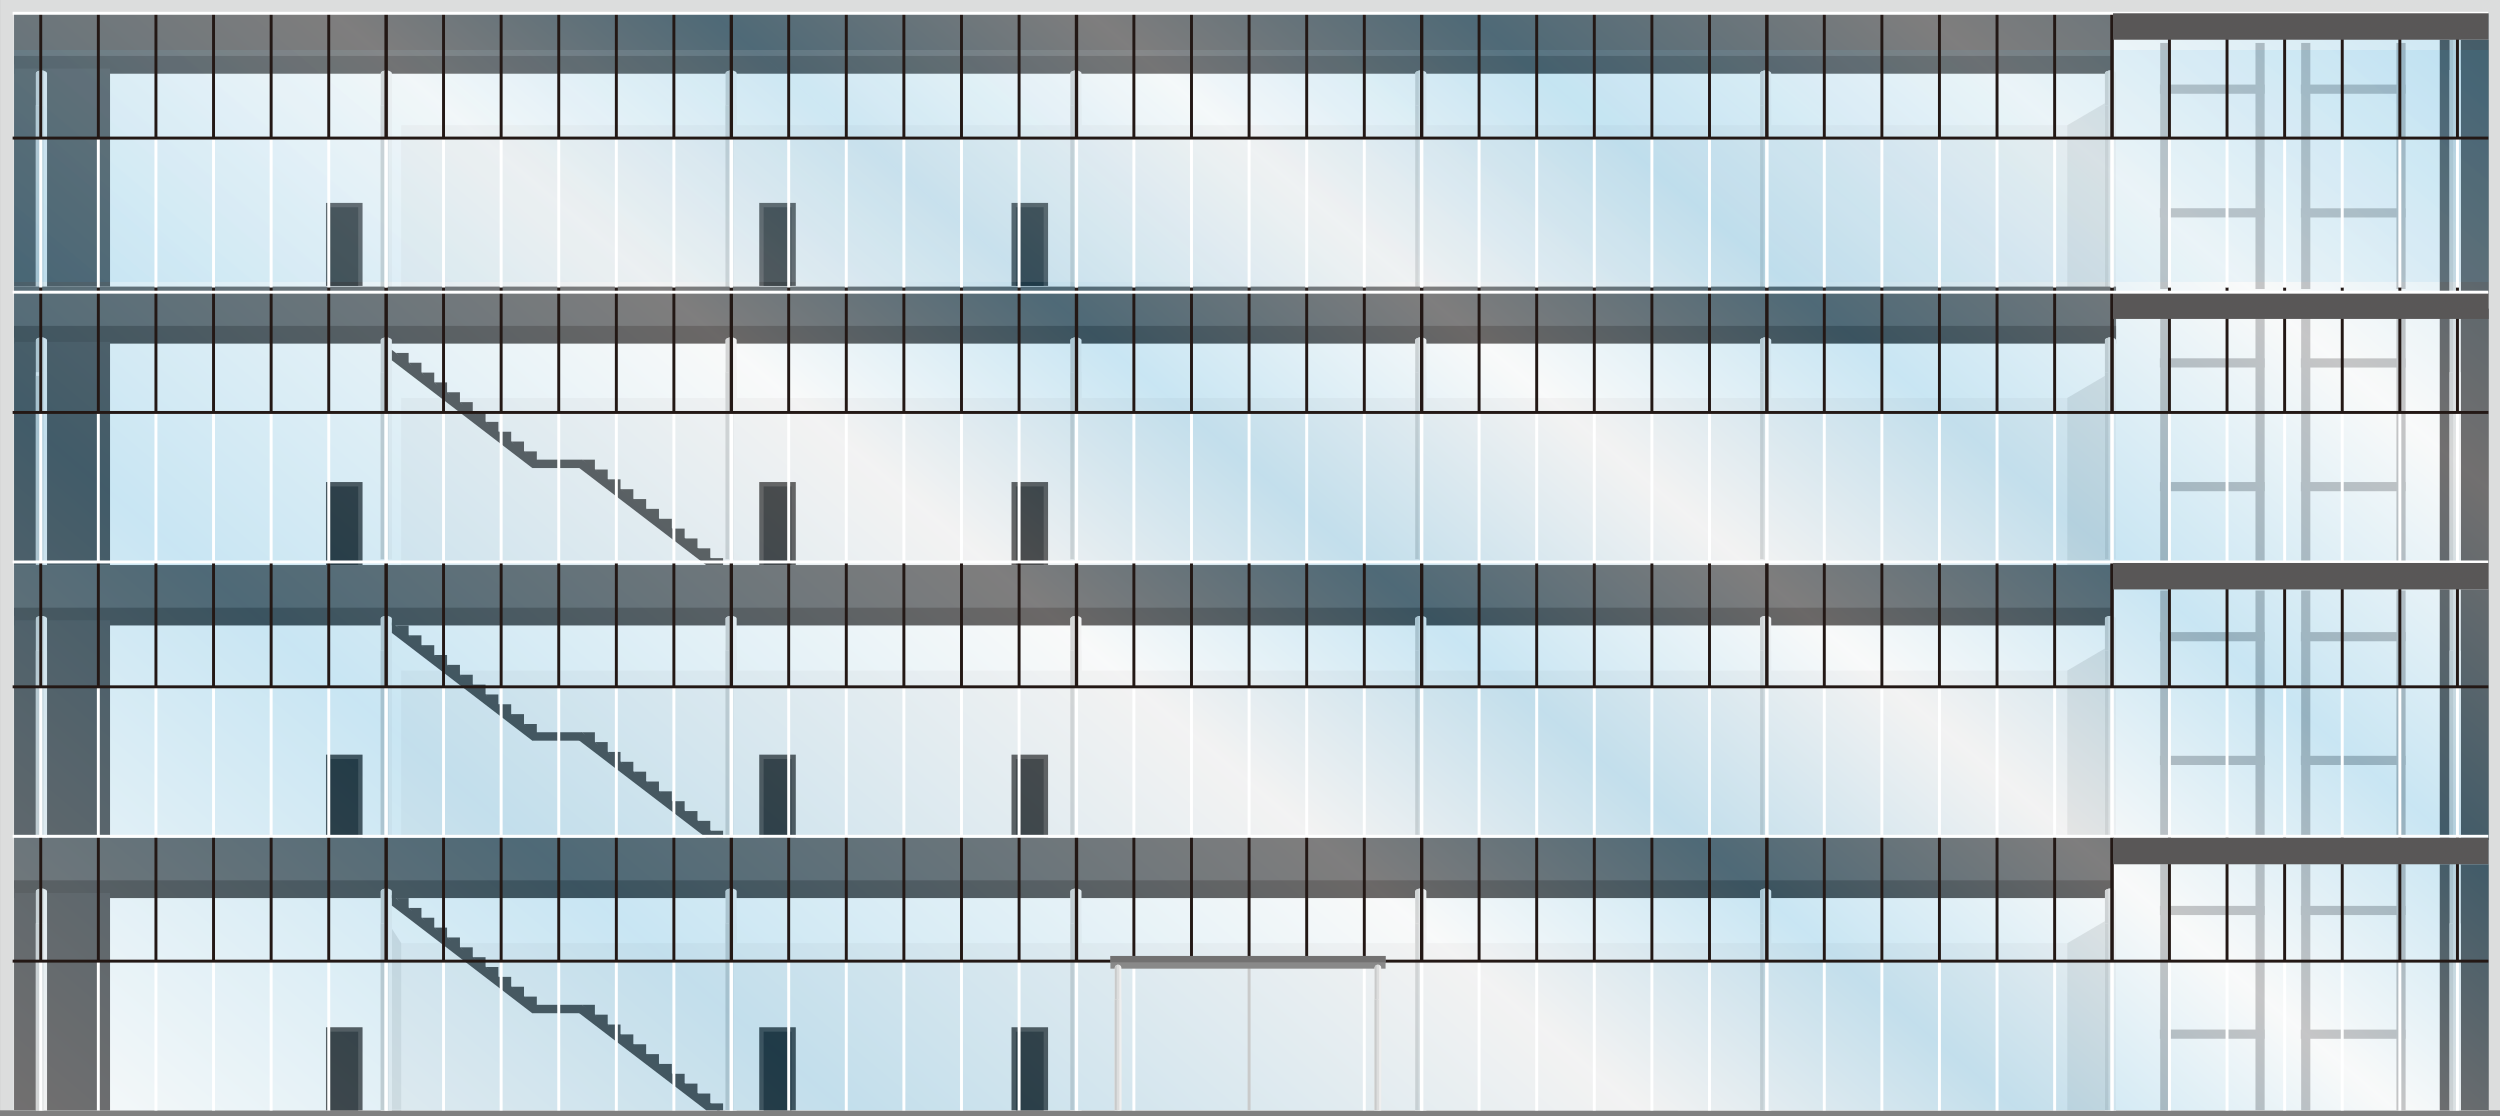 <svg xmlns="http://www.w3.org/2000/svg" xmlns:xlink="http://www.w3.org/1999/xlink" viewBox="0 0 425.33 189.94"><rect x="0" y="0" width="425.33" height="189.94" fill="#808080" stroke="none"/><defs><style>.cls-1,.cls-49,.cls-50{fill:none;}.cls-2{fill:#dcdddd;}.cls-3{fill:#f7f8f8;}.cls-4{fill:#efefef;}.cls-5{fill:#b5b5b6;}.cls-6{fill:#595757;}.cls-48,.cls-7{fill:#3e3a39;}.cls-8{fill:#474545;}.cls-9{clip-path:url(#clip-path);}.cls-10{fill:#c9caca;}.cls-11{clip-path:url(#clip-path-2);}.cls-12{clip-path:url(#clip-path-3);}.cls-13{clip-path:url(#clip-path-4);}.cls-14{clip-path:url(#clip-path-5);}.cls-15{clip-path:url(#clip-path-6);}.cls-16{clip-path:url(#clip-path-7);}.cls-17{clip-path:url(#clip-path-8);}.cls-18{fill:#1b1a1a;}.cls-19{clip-path:url(#clip-path-9);}.cls-20{clip-path:url(#clip-path-10);}.cls-21{clip-path:url(#clip-path-11);}.cls-22{clip-path:url(#clip-path-12);}.cls-23{clip-path:url(#clip-path-13);}.cls-24{clip-path:url(#clip-path-14);}.cls-25{clip-path:url(#clip-path-15);}.cls-26{clip-path:url(#clip-path-16);}.cls-27{clip-path:url(#clip-path-17);}.cls-28{clip-path:url(#clip-path-18);}.cls-29{clip-path:url(#clip-path-19);}.cls-30{clip-path:url(#clip-path-20);}.cls-31{clip-path:url(#clip-path-21);}.cls-32{clip-path:url(#clip-path-22);}.cls-33{clip-path:url(#clip-path-23);}.cls-34{clip-path:url(#clip-path-24);}.cls-35{clip-path:url(#clip-path-25);}.cls-36{clip-path:url(#clip-path-26);}.cls-37{clip-path:url(#clip-path-27);}.cls-38{clip-path:url(#clip-path-28);}.cls-39{clip-path:url(#clip-path-29);}.cls-40{clip-path:url(#clip-path-30);}.cls-41{clip-path:url(#clip-path-31);}.cls-42{clip-path:url(#clip-path-32);}.cls-43{clip-path:url(#clip-path-33);}.cls-44{clip-path:url(#clip-path-34);}.cls-45{clip-path:url(#clip-path-35);}.cls-46{opacity:0.23;fill:url(#名称未設定グラデーション_19);}.cls-47{opacity:0.1;fill:url(#名称未設定グラデーション_5);}.cls-48{stroke:#231815;}.cls-48,.cls-49,.cls-50{stroke-miterlimit:10;stroke-width:0.5px;}.cls-49{stroke:#fff;}.cls-50{stroke:#c9caca;}.cls-51{fill:#898989;}.cls-52{fill:#727171;}.cls-53{clip-path:url(#clip-path-36);}.cls-54{clip-path:url(#clip-path-37);}</style><clipPath id="clip-path"><path class="cls-1" d="M7.06,12c-.52,0-.95.21-.95.48V49.72H8V12.48C8,12.22,7.58,12,7.06,12Z"/></clipPath><clipPath id="clip-path-2"><path class="cls-1" d="M65.73,12c-.52,0-.95.21-.95.48V49.72h1.89V12.48C66.67,12.22,66.25,12,65.73,12Z"/></clipPath><clipPath id="clip-path-3"><path class="cls-1" d="M124.39,12c-.52,0-.95.21-.95.48V49.72h1.89V12.48C125.34,12.22,124.92,12,124.39,12Z"/></clipPath><clipPath id="clip-path-4"><path class="cls-1" d="M183.06,12c-.52,0-.95.21-.95.48V49.72H184V12.48C184,12.22,183.58,12,183.06,12Z"/></clipPath><clipPath id="clip-path-5"><path class="cls-1" d="M241.73,12c-.52,0-.95.21-.95.48V49.72h1.89V12.48C242.68,12.22,242.25,12,241.73,12Z"/></clipPath><clipPath id="clip-path-6"><path class="cls-1" d="M300.4,12c-.52,0-.95.21-.95.48V49.72h1.89V12.48C301.34,12.22,300.92,12,300.4,12Z"/></clipPath><clipPath id="clip-path-7"><path class="cls-1" d="M359.06,12c-.52,0-.95.21-.95.48V49.72H360V12.48C360,12.22,359.59,12,359.06,12Z"/></clipPath><clipPath id="clip-path-8"><path class="cls-1" d="M417.73,6c-.52,0-.95.21-.95.48V49.76h1.89V6.47C418.68,6.21,418.25,6,417.73,6Z"/></clipPath><clipPath id="clip-path-9"><path class="cls-1" d="M7.06,57.41c-.52,0-.95.21-.95.48V96.13H8V57.89C8,57.63,7.58,57.41,7.06,57.41Z"/></clipPath><clipPath id="clip-path-10"><path class="cls-1" d="M65.73,57.41c-.52,0-.95.21-.95.48V95.13h1.89V57.89C66.67,57.63,66.25,57.41,65.73,57.41Z"/></clipPath><clipPath id="clip-path-11"><path class="cls-1" d="M124.39,57.41c-.52,0-.95.21-.95.48V95.13h1.89V57.89C125.34,57.63,124.92,57.41,124.39,57.41Z"/></clipPath><clipPath id="clip-path-12"><path class="cls-1" d="M183.06,57.41c-.52,0-.95.21-.95.48V95.13H184V57.89C184,57.63,183.58,57.41,183.06,57.41Z"/></clipPath><clipPath id="clip-path-13"><path class="cls-1" d="M241.73,57.41c-.52,0-.95.21-.95.48V95.13h1.89V57.89C242.68,57.63,242.25,57.41,241.73,57.41Z"/></clipPath><clipPath id="clip-path-14"><path class="cls-1" d="M300.4,57.41c-.52,0-.95.21-.95.48V95.13h1.89V57.89C301.34,57.63,300.92,57.41,300.4,57.41Z"/></clipPath><clipPath id="clip-path-15"><path class="cls-1" d="M359.06,57.41c-.52,0-.95.21-.95.48V95.13H360V57.89C360,57.63,359.59,57.41,359.06,57.41Z"/></clipPath><clipPath id="clip-path-16"><path class="cls-1" d="M417.73,53c-.52,0-.95.21-.95.48V95.78h1.89V53.43C418.68,53.16,418.25,53,417.73,53Z"/></clipPath><clipPath id="clip-path-17"><path class="cls-1" d="M7.06,104.79c-.52,0-.95.21-.95.48v37.24H8V105.26C8,105,7.58,104.79,7.06,104.79Z"/></clipPath><clipPath id="clip-path-18"><path class="cls-1" d="M65.73,104.79c-.52,0-.95.21-.95.48v37.24h1.89V105.26C66.67,105,66.25,104.79,65.73,104.79Z"/></clipPath><clipPath id="clip-path-19"><path class="cls-1" d="M124.39,104.79c-.52,0-.95.21-.95.48v37.24h1.89V105.26C125.34,105,124.92,104.79,124.39,104.79Z"/></clipPath><clipPath id="clip-path-20"><path class="cls-1" d="M183.06,104.79c-.52,0-.95.21-.95.48v37.24H184V105.26C184,105,183.58,104.79,183.06,104.79Z"/></clipPath><clipPath id="clip-path-21"><path class="cls-1" d="M241.73,104.79c-.52,0-.95.21-.95.48v37.24h1.89V105.26C242.68,105,242.25,104.79,241.73,104.79Z"/></clipPath><clipPath id="clip-path-22"><path class="cls-1" d="M300.4,104.79c-.52,0-.95.21-.95.48v37.24h1.89V105.26C301.34,105,300.92,104.79,300.4,104.79Z"/></clipPath><clipPath id="clip-path-23"><path class="cls-1" d="M359.06,104.79c-.52,0-.95.21-.95.48v37.24H360V105.26C360,105,359.59,104.79,359.06,104.79Z"/></clipPath><clipPath id="clip-path-24"><path class="cls-1" d="M417.73,98.79c-.52,0-.95.21-.95.48v43.24h1.89V99.26C418.68,99,418.25,98.79,417.73,98.79Z"/></clipPath><clipPath id="clip-path-25"><path class="cls-1" d="M7.06,151.18c-.52,0-.95.21-.95.48V188.9H8V151.65C8,151.39,7.58,151.18,7.06,151.18Z"/></clipPath><clipPath id="clip-path-26"><path class="cls-1" d="M65.73,151.18c-.52,0-.95.21-.95.48V188.9h1.89V151.65C66.67,151.39,66.25,151.18,65.73,151.18Z"/></clipPath><clipPath id="clip-path-27"><path class="cls-1" d="M124.39,151.18c-.52,0-.95.21-.95.48V188.9h1.89V151.65C125.34,151.39,124.92,151.18,124.39,151.18Z"/></clipPath><clipPath id="clip-path-28"><path class="cls-1" d="M183.06,151.18c-.52,0-.95.21-.95.48V188.9H184V151.65C184,151.39,183.58,151.18,183.06,151.18Z"/></clipPath><clipPath id="clip-path-29"><path class="cls-1" d="M241.73,151.18c-.52,0-.95.21-.95.48V188.9h1.89V151.65C242.68,151.39,242.25,151.18,241.73,151.18Z"/></clipPath><clipPath id="clip-path-30"><path class="cls-1" d="M300.4,151.18c-.52,0-.95.21-.95.48V188.9h1.89V151.65C301.34,151.39,300.92,151.18,300.4,151.18Z"/></clipPath><clipPath id="clip-path-31"><path class="cls-1" d="M359.06,151.18c-.52,0-.95.21-.95.48V188.9H360V151.65C360,151.39,359.59,151.18,359.06,151.18Z"/></clipPath><clipPath id="clip-path-32"><path class="cls-1" d="M417.73,146.71c-.52,0-.95.21-.95.48V188.9h1.89V147.19C418.68,146.93,418.25,146.71,417.73,146.71Z"/></clipPath><clipPath id="clip-path-33"><rect class="cls-1" x="66.67" y="151.65" width="56.77" height="37.24"/></clipPath><clipPath id="clip-path-34"><rect class="cls-1" x="66.67" y="105.27" width="56.77" height="37.24"/></clipPath><clipPath id="clip-path-35"><rect class="cls-1" x="66.67" y="58.9" width="56.77" height="37.24"/></clipPath><linearGradient id="名称未設定グラデーション_19" x1="79.98" y1="253.98" x2="345.82" y2="-62.84" gradientUnits="userSpaceOnUse"><stop offset="0" stop-color="#fff"/><stop offset="0.22" stop-color="#2ea7e0"/><stop offset="0.43" stop-color="#fff"/><stop offset="0.53" stop-color="#2ea7e0"/><stop offset="0.63" stop-color="#fff"/><stop offset="0.73" stop-color="#2ea7e0"/><stop offset="0.85" stop-color="#fff"/><stop offset="1" stop-color="#2ea7e0"/></linearGradient><linearGradient id="名称未設定グラデーション_5" x1="116.21" y1="143.48" x2="309.59" y2="-86.99" gradientUnits="userSpaceOnUse"><stop offset="0" stop-color="#2ea7e0"/><stop offset="0.37" stop-color="#fff"/><stop offset="1" stop-color="#2ea7e0"/></linearGradient><clipPath id="clip-path-36"><path class="cls-1" d="M190.22,164.14a.52.52,0,0,0-.56.48V188.9h1.12V164.61A.52.52,0,0,0,190.22,164.14Z"/></clipPath><clipPath id="clip-path-37"><path class="cls-1" d="M234.42,164.14a.52.52,0,0,0-.56.48V188.9H235V164.61A.52.52,0,0,0,234.42,164.14Z"/></clipPath></defs><title>intro_img</title><g id="レイヤー_2" data-name="レイヤー 2"><g id="レイヤー_2-2" data-name="レイヤー 2"><rect class="cls-2" x="118.22" y="-118.22" width="188.9" height="425.33" transform="translate(307.12 -118.22) rotate(90)"/><polygon class="cls-3" points="423.34 188.93 2.35 188.9 2.35 2.22 423.34 2.97 423.34 188.93"/><rect class="cls-4" x="68.27" y="160.47" width="283.44" height="28.43"/><polygon class="cls-2" points="359.06 188.9 359.06 156.16 351.71 160.47 351.71 188.9 359.06 188.9"/><rect class="cls-4" x="68.27" y="114.08" width="283.44" height="28.43"/><polygon class="cls-2" points="359.06 142.51 359.06 109.77 351.71 114.08 351.71 142.51 359.06 142.51"/><rect class="cls-4" x="68.27" y="67.7" width="283.44" height="28.43"/><polygon class="cls-2" points="359.06 96.12 359.06 63.39 351.71 67.7 351.71 96.12 359.06 96.12"/><rect class="cls-4" x="68.27" y="21.31" width="283.44" height="28.43"/><polygon class="cls-2" points="359.06 49.74 359.06 17 351.71 21.31 351.71 49.74 359.06 49.74"/><polygon class="cls-2" points="68.27 160.47 65.73 156.53 65.73 188.8 68.27 188.8 68.27 160.47"/><rect class="cls-5" x="367.52" y="147.04" width="1.56" height="41.86"/><rect class="cls-5" x="383.73" y="147.04" width="1.56" height="41.86"/><rect class="cls-5" x="375.6" y="167.03" width="1.56" height="17.82" transform="translate(200.43 552.32) rotate(-90)"/><rect class="cls-5" x="375.6" y="145.99" width="1.56" height="17.82" transform="translate(221.48 531.28) rotate(-90)"/><rect class="cls-5" x="391.5" y="147.04" width="1.56" height="41.86"/><rect class="cls-5" x="407.71" y="147.04" width="1.56" height="41.86"/><rect class="cls-5" x="399.58" y="167.03" width="1.56" height="17.82" transform="translate(224.41 576.31) rotate(-90)"/><rect class="cls-5" x="399.58" y="145.99" width="1.56" height="17.82" transform="translate(245.46 555.26) rotate(-90)"/><rect class="cls-5" x="367.52" y="100.46" width="1.56" height="41.86"/><rect class="cls-5" x="383.73" y="100.46" width="1.56" height="41.86"/><rect class="cls-5" x="375.6" y="120.46" width="1.56" height="17.82" transform="translate(247.01 505.75) rotate(-90)"/><rect class="cls-5" x="375.6" y="99.41" width="1.56" height="17.82" transform="translate(268.06 484.7) rotate(-90)"/><rect class="cls-5" x="391.5" y="100.46" width="1.56" height="41.86"/><rect class="cls-5" x="407.71" y="100.46" width="1.56" height="41.86"/><rect class="cls-5" x="399.58" y="120.46" width="1.56" height="17.82" transform="translate(270.99 529.73) rotate(-90)"/><rect class="cls-5" x="399.58" y="99.41" width="1.56" height="17.82" transform="translate(292.04 508.68) rotate(-90)"/><rect class="cls-5" x="367.52" y="53.88" width="1.56" height="41.86"/><rect class="cls-5" x="383.73" y="53.88" width="1.56" height="41.86"/><rect class="cls-5" x="375.6" y="73.88" width="1.56" height="17.82" transform="translate(293.59 459.17) rotate(-90)"/><rect class="cls-5" x="375.6" y="52.83" width="1.56" height="17.82" transform="translate(314.63 438.12) rotate(-90)"/><rect class="cls-5" x="391.5" y="53.88" width="1.56" height="41.86"/><rect class="cls-5" x="407.71" y="53.88" width="1.56" height="41.86"/><rect class="cls-5" x="399.58" y="73.88" width="1.56" height="17.82" transform="translate(317.57 483.15) rotate(-90)"/><rect class="cls-5" x="399.58" y="52.83" width="1.56" height="17.82" transform="translate(338.62 462.11) rotate(-90)"/><rect class="cls-5" x="367.52" y="7.31" width="1.56" height="41.86"/><rect class="cls-5" x="383.73" y="7.31" width="1.56" height="41.86"/><rect class="cls-5" x="375.6" y="27.3" width="1.56" height="17.82" transform="translate(340.16 412.59) rotate(-90)"/><rect class="cls-5" x="375.6" y="6.26" width="1.56" height="17.82" transform="translate(361.21 391.55) rotate(-90)"/><rect class="cls-5" x="391.5" y="7.31" width="1.56" height="41.86"/><rect class="cls-5" x="407.71" y="7.31" width="1.56" height="41.86"/><rect class="cls-5" x="399.58" y="27.3" width="1.56" height="17.82" transform="translate(364.15 436.58) rotate(-90)"/><rect class="cls-5" x="399.58" y="6.26" width="1.56" height="17.82" transform="translate(385.19 415.53) rotate(-90)"/><rect class="cls-6" x="2.39" y="2.26" width="357.1" height="8.66"/><rect class="cls-7" x="2.39" y="9.52" width="357.1" height="3.02"/><rect class="cls-8" x="415.08" y="6.76" width="8.33" height="43"/><rect class="cls-8" x="2.39" y="11.66" width="16.33" height="37.1"/><g class="cls-9"><rect class="cls-4" x="6.11" y="12" width="1.89" height="38.1"/><rect class="cls-10" x="6.11" y="12" width="0.95" height="38.1"/><rect class="cls-2" x="6.69" y="12" width="0.74" height="38.1"/><rect class="cls-4" x="6.11" y="17.91" width="1.89" height="32.19"/><rect class="cls-10" x="6.11" y="17.91" width="0.95" height="32.19"/><rect class="cls-2" x="6.69" y="17.91" width="0.74" height="32.19"/></g><g class="cls-11"><rect class="cls-4" x="64.78" y="12" width="1.89" height="38.1"/><rect class="cls-10" x="64.78" y="12" width="0.95" height="38.1"/><rect class="cls-2" x="65.36" y="12" width="0.74" height="38.1"/><rect class="cls-4" x="64.78" y="17.91" width="1.89" height="32.19"/><rect class="cls-10" x="64.78" y="17.91" width="0.95" height="32.19"/><rect class="cls-2" x="65.36" y="17.91" width="0.74" height="32.19"/></g><g class="cls-12"><rect class="cls-4" x="123.45" y="12" width="1.89" height="38.1"/><rect class="cls-10" x="123.45" y="12" width="0.95" height="38.1"/><rect class="cls-2" x="124.02" y="12" width="0.74" height="38.1"/><rect class="cls-4" x="123.45" y="17.91" width="1.89" height="32.19"/><rect class="cls-10" x="123.45" y="17.91" width="0.95" height="32.19"/><rect class="cls-2" x="124.02" y="17.91" width="0.74" height="32.19"/></g><g class="cls-13"><rect class="cls-4" x="182.11" y="12" width="1.89" height="38.1"/><rect class="cls-10" x="182.11" y="12" width="0.95" height="38.1"/><rect class="cls-2" x="182.69" y="12" width="0.74" height="38.1"/><rect class="cls-4" x="182.11" y="17.91" width="1.89" height="32.19"/><rect class="cls-10" x="182.11" y="17.91" width="0.95" height="32.19"/><rect class="cls-2" x="182.69" y="17.91" width="0.74" height="32.19"/></g><g class="cls-14"><rect class="cls-4" x="240.78" y="12" width="1.89" height="38.1"/><rect class="cls-10" x="240.78" y="12" width="0.95" height="38.1"/><rect class="cls-2" x="241.36" y="12" width="0.74" height="38.1"/><rect class="cls-4" x="240.78" y="17.91" width="1.89" height="32.19"/><rect class="cls-10" x="240.78" y="17.91" width="0.95" height="32.19"/><rect class="cls-2" x="241.36" y="17.91" width="0.74" height="32.19"/></g><g class="cls-15"><rect class="cls-4" x="299.45" y="12" width="1.89" height="38.1"/><rect class="cls-10" x="299.45" y="12" width="0.95" height="38.1"/><rect class="cls-2" x="300.02" y="12" width="0.74" height="38.1"/><rect class="cls-4" x="299.45" y="17.91" width="1.89" height="32.19"/><rect class="cls-10" x="299.45" y="17.91" width="0.95" height="32.19"/><rect class="cls-2" x="300.02" y="17.91" width="0.74" height="32.19"/></g><g class="cls-16"><rect class="cls-4" x="358.12" y="12" width="1.89" height="38.1"/><rect class="cls-10" x="358.12" y="12" width="0.95" height="38.1"/><rect class="cls-2" x="358.69" y="12" width="0.74" height="38.1"/><rect class="cls-4" x="358.12" y="17.91" width="1.89" height="32.19"/><rect class="cls-10" x="358.12" y="17.91" width="0.95" height="32.19"/><rect class="cls-2" x="358.69" y="17.91" width="0.74" height="32.19"/></g><g class="cls-17"><rect class="cls-4" x="416.78" y="6" width="1.89" height="44.14"/><rect class="cls-10" x="416.78" y="6" width="0.95" height="44.14"/><rect class="cls-2" x="417.36" y="6" width="0.74" height="44.14"/><rect class="cls-4" x="416.78" y="11.91" width="1.89" height="38.23"/><rect class="cls-10" x="416.78" y="11.91" width="0.95" height="38.23"/><rect class="cls-2" x="417.36" y="11.91" width="0.74" height="38.23"/></g><rect class="cls-7" x="55.46" y="34.52" width="6.22" height="14.12"/><rect class="cls-18" x="56.21" y="35.26" width="4.73" height="13.38"/><rect class="cls-7" x="129.17" y="34.52" width="6.22" height="14.12"/><rect class="cls-18" x="129.92" y="35.26" width="4.73" height="13.38"/><rect class="cls-7" x="172.09" y="34.52" width="6.22" height="14.12"/><rect class="cls-18" x="172.83" y="35.26" width="4.73" height="13.38"/><rect class="cls-6" x="2.39" y="48.76" width="357.62" height="8.66"/><rect class="cls-7" x="2.39" y="55.44" width="357.62" height="3.02"/><rect class="cls-8" x="415.08" y="52.51" width="8.33" height="43.28"/><rect class="cls-8" x="2.39" y="58.16" width="16.33" height="37.98"/><g class="cls-19"><rect class="cls-4" x="6.11" y="57.41" width="1.89" height="38.1"/><rect class="cls-10" x="6.11" y="57.41" width="0.95" height="38.1"/><rect class="cls-2" x="6.69" y="57.41" width="0.74" height="38.1"/><rect class="cls-4" x="6.11" y="63.32" width="1.89" height="32.81"/><rect class="cls-10" x="6.11" y="63.95" width="0.95" height="32.19"/><rect class="cls-2" x="6.69" y="63.32" width="0.74" height="32.81"/></g><g class="cls-20"><rect class="cls-4" x="64.78" y="57.41" width="1.89" height="38.1"/><rect class="cls-10" x="64.78" y="57.41" width="0.95" height="38.1"/><rect class="cls-2" x="65.36" y="57.41" width="0.74" height="38.1"/><rect class="cls-4" x="64.78" y="63.32" width="1.89" height="32.19"/><rect class="cls-10" x="64.78" y="63.32" width="0.95" height="32.19"/><rect class="cls-2" x="65.36" y="63.32" width="0.74" height="32.19"/></g><g class="cls-21"><rect class="cls-4" x="123.45" y="57.41" width="1.89" height="38.1"/><rect class="cls-10" x="123.45" y="57.41" width="0.95" height="38.1"/><rect class="cls-2" x="124.02" y="57.41" width="0.74" height="38.1"/><rect class="cls-4" x="123.45" y="63.32" width="1.89" height="32.19"/><rect class="cls-10" x="123.45" y="63.32" width="0.95" height="32.19"/><rect class="cls-2" x="124.02" y="63.32" width="0.74" height="32.19"/></g><g class="cls-22"><rect class="cls-4" x="182.11" y="57.41" width="1.89" height="38.1"/><rect class="cls-10" x="182.11" y="57.41" width="0.95" height="38.1"/><rect class="cls-2" x="182.69" y="57.41" width="0.74" height="38.1"/><rect class="cls-4" x="182.11" y="63.32" width="1.89" height="32.19"/><rect class="cls-10" x="182.11" y="63.32" width="0.95" height="32.19"/><rect class="cls-2" x="182.69" y="63.32" width="0.74" height="32.19"/></g><g class="cls-23"><rect class="cls-4" x="240.78" y="57.41" width="1.89" height="38.1"/><rect class="cls-10" x="240.78" y="57.41" width="0.95" height="38.1"/><rect class="cls-2" x="241.36" y="57.41" width="0.74" height="38.1"/><rect class="cls-4" x="240.78" y="63.32" width="1.89" height="32.19"/><rect class="cls-10" x="240.78" y="63.32" width="0.95" height="32.19"/><rect class="cls-2" x="241.36" y="63.32" width="0.74" height="32.19"/></g><g class="cls-24"><rect class="cls-4" x="299.45" y="57.41" width="1.89" height="38.1"/><rect class="cls-10" x="299.45" y="57.41" width="0.95" height="38.1"/><rect class="cls-2" x="300.02" y="57.41" width="0.74" height="38.1"/><rect class="cls-4" x="299.45" y="63.32" width="1.89" height="32.19"/><rect class="cls-10" x="299.45" y="63.32" width="0.95" height="32.19"/><rect class="cls-2" x="300.02" y="63.32" width="0.74" height="32.19"/></g><g class="cls-25"><rect class="cls-4" x="358.12" y="57.41" width="1.89" height="38.1"/><rect class="cls-10" x="358.12" y="57.41" width="0.95" height="38.1"/><rect class="cls-2" x="358.69" y="57.41" width="0.74" height="38.1"/><rect class="cls-4" x="358.12" y="63.32" width="1.89" height="32.19"/><rect class="cls-10" x="358.12" y="63.32" width="0.95" height="32.19"/><rect class="cls-2" x="358.69" y="63.32" width="0.74" height="32.19"/></g><g class="cls-26"><rect class="cls-4" x="416.78" y="52.95" width="1.89" height="43.2"/><rect class="cls-10" x="416.78" y="52.95" width="0.95" height="43.2"/><rect class="cls-2" x="417.36" y="52.95" width="0.74" height="43.2"/><rect class="cls-4" x="416.78" y="63.32" width="1.89" height="32.83"/><rect class="cls-10" x="416.78" y="63.32" width="0.95" height="32.83"/><rect class="cls-2" x="417.36" y="63.32" width="0.74" height="32.83"/></g><rect class="cls-7" x="55.46" y="82.01" width="6.22" height="14.12"/><rect class="cls-18" x="56.21" y="82.76" width="4.73" height="13.38"/><rect class="cls-7" x="129.17" y="82.01" width="6.22" height="14.12"/><rect class="cls-18" x="129.92" y="82.76" width="4.73" height="13.38"/><rect class="cls-7" x="172.09" y="82.01" width="6.22" height="14.12"/><rect class="cls-18" x="172.83" y="82.76" width="4.73" height="13.38"/><rect class="cls-6" x="2.39" y="96.13" width="357.1" height="8.66"/><rect class="cls-7" x="2.39" y="103.39" width="357.1" height="3.02"/><rect class="cls-8" x="415.08" y="100.27" width="8.33" height="42.61"/><rect class="cls-8" x="2.39" y="105.53" width="16.33" height="36.98"/><g class="cls-27"><rect class="cls-4" x="6.11" y="104.79" width="1.89" height="38.1"/><rect class="cls-10" x="6.11" y="104.79" width="0.95" height="38.1"/><rect class="cls-2" x="6.69" y="104.79" width="0.74" height="38.1"/><rect class="cls-4" x="6.11" y="110.7" width="1.89" height="32.19"/><rect class="cls-10" x="6.11" y="110.7" width="0.95" height="32.19"/><rect class="cls-2" x="6.69" y="110.7" width="0.74" height="32.19"/></g><g class="cls-28"><rect class="cls-4" x="64.78" y="104.79" width="1.89" height="38.1"/><rect class="cls-10" x="64.78" y="104.79" width="0.95" height="38.1"/><rect class="cls-2" x="65.36" y="104.79" width="0.74" height="38.1"/><rect class="cls-4" x="64.78" y="110.7" width="1.89" height="32.19"/><rect class="cls-10" x="64.78" y="110.7" width="0.95" height="32.19"/><rect class="cls-2" x="65.36" y="110.7" width="0.74" height="32.19"/></g><g class="cls-29"><rect class="cls-4" x="123.45" y="104.79" width="1.89" height="38.1"/><rect class="cls-10" x="123.45" y="104.79" width="0.95" height="38.1"/><rect class="cls-2" x="124.02" y="104.79" width="0.74" height="38.1"/><rect class="cls-4" x="123.45" y="110.7" width="1.89" height="32.19"/><rect class="cls-10" x="123.45" y="110.7" width="0.95" height="32.19"/><rect class="cls-2" x="124.02" y="110.7" width="0.74" height="32.19"/></g><g class="cls-30"><rect class="cls-4" x="182.11" y="104.79" width="1.89" height="38.1"/><rect class="cls-10" x="182.11" y="104.79" width="0.95" height="38.1"/><rect class="cls-2" x="182.69" y="104.79" width="0.74" height="38.1"/><rect class="cls-4" x="182.11" y="110.7" width="1.89" height="32.19"/><rect class="cls-10" x="182.11" y="110.7" width="0.95" height="32.19"/><rect class="cls-2" x="182.69" y="110.7" width="0.74" height="32.19"/></g><g class="cls-31"><rect class="cls-4" x="240.78" y="104.79" width="1.89" height="38.1"/><rect class="cls-10" x="240.78" y="104.79" width="0.95" height="38.1"/><rect class="cls-2" x="241.36" y="104.79" width="0.74" height="38.1"/><rect class="cls-4" x="240.78" y="110.7" width="1.89" height="32.19"/><rect class="cls-10" x="240.78" y="110.7" width="0.95" height="32.19"/><rect class="cls-2" x="241.36" y="110.7" width="0.74" height="32.19"/></g><g class="cls-32"><rect class="cls-4" x="299.45" y="104.79" width="1.89" height="38.1"/><rect class="cls-10" x="299.45" y="104.79" width="0.95" height="38.1"/><rect class="cls-2" x="300.02" y="104.79" width="0.74" height="38.1"/><rect class="cls-4" x="299.45" y="110.7" width="1.89" height="32.19"/><rect class="cls-10" x="299.45" y="110.7" width="0.95" height="32.19"/><rect class="cls-2" x="300.02" y="110.7" width="0.74" height="32.19"/></g><g class="cls-33"><rect class="cls-4" x="358.12" y="104.79" width="1.89" height="38.1"/><rect class="cls-10" x="358.12" y="104.79" width="0.95" height="38.1"/><rect class="cls-2" x="358.69" y="104.79" width="0.74" height="38.1"/><rect class="cls-4" x="358.12" y="110.7" width="1.89" height="32.19"/><rect class="cls-10" x="358.12" y="110.7" width="0.95" height="32.19"/><rect class="cls-2" x="358.69" y="110.7" width="0.74" height="32.19"/></g><g class="cls-34"><rect class="cls-4" x="416.78" y="98.79" width="1.89" height="44.1"/><rect class="cls-10" x="416.78" y="98.79" width="0.95" height="44.1"/><rect class="cls-2" x="417.36" y="98.79" width="0.74" height="44.1"/><rect class="cls-4" x="416.78" y="110.7" width="1.89" height="32.19"/><rect class="cls-10" x="416.78" y="110.7" width="0.95" height="32.19"/><rect class="cls-2" x="417.36" y="110.7" width="0.74" height="32.19"/></g><rect class="cls-7" x="55.46" y="128.39" width="6.22" height="14.12"/><rect class="cls-18" x="56.21" y="129.13" width="4.73" height="13.38"/><rect class="cls-7" x="129.17" y="128.39" width="6.22" height="14.12"/><rect class="cls-18" x="129.92" y="129.13" width="4.73" height="13.38"/><rect class="cls-7" x="172.09" y="128.39" width="6.22" height="14.12"/><rect class="cls-18" x="172.83" y="129.13" width="4.73" height="13.38"/><rect class="cls-6" x="2.39" y="142.52" width="357.1" height="8.66"/><rect class="cls-7" x="2.39" y="149.77" width="357.1" height="3.02"/><rect class="cls-8" x="415.08" y="147.04" width="8.33" height="41.86"/><rect class="cls-8" x="2.39" y="151.92" width="16.33" height="36.98"/><g class="cls-35"><rect class="cls-4" x="6.11" y="151.18" width="1.89" height="38.1"/><rect class="cls-10" x="6.11" y="151.18" width="0.95" height="38.1"/><rect class="cls-2" x="6.69" y="151.18" width="0.74" height="38.1"/><rect class="cls-4" x="6.11" y="157.09" width="1.89" height="32.19"/><rect class="cls-10" x="6.11" y="157.09" width="0.95" height="32.19"/><rect class="cls-2" x="6.69" y="157.09" width="0.74" height="32.19"/></g><g class="cls-36"><rect class="cls-4" x="64.78" y="151.18" width="1.89" height="38.1"/><rect class="cls-10" x="64.78" y="151.18" width="0.95" height="38.1"/><rect class="cls-2" x="65.36" y="151.18" width="0.74" height="38.1"/><rect class="cls-4" x="64.78" y="157.09" width="1.89" height="32.19"/><rect class="cls-10" x="64.78" y="157.09" width="0.95" height="32.19"/><rect class="cls-2" x="65.36" y="157.09" width="0.74" height="32.19"/></g><g class="cls-37"><rect class="cls-4" x="123.45" y="151.18" width="1.89" height="38.1"/><rect class="cls-10" x="123.45" y="151.18" width="0.95" height="38.1"/><rect class="cls-2" x="124.02" y="151.18" width="0.74" height="38.1"/><rect class="cls-4" x="123.45" y="157.09" width="1.89" height="32.19"/><rect class="cls-10" x="123.45" y="157.09" width="0.95" height="32.19"/><rect class="cls-2" x="124.02" y="157.09" width="0.74" height="32.19"/></g><g class="cls-38"><rect class="cls-4" x="182.11" y="151.18" width="1.89" height="38.1"/><rect class="cls-10" x="182.11" y="151.18" width="0.95" height="38.1"/><rect class="cls-2" x="182.69" y="151.18" width="0.74" height="38.1"/><rect class="cls-4" x="182.11" y="157.09" width="1.89" height="32.19"/><rect class="cls-10" x="182.11" y="157.09" width="0.95" height="32.19"/><rect class="cls-2" x="182.69" y="157.09" width="0.74" height="32.19"/></g><g class="cls-39"><rect class="cls-4" x="240.78" y="151.18" width="1.89" height="38.1"/><rect class="cls-10" x="240.78" y="151.18" width="0.95" height="38.1"/><rect class="cls-2" x="241.36" y="151.18" width="0.74" height="38.1"/><rect class="cls-4" x="240.78" y="157.09" width="1.89" height="32.19"/><rect class="cls-10" x="240.78" y="157.09" width="0.95" height="32.19"/><rect class="cls-2" x="241.36" y="157.09" width="0.74" height="32.19"/></g><g class="cls-40"><rect class="cls-4" x="299.45" y="151.18" width="1.89" height="38.1"/><rect class="cls-10" x="299.45" y="151.18" width="0.95" height="38.1"/><rect class="cls-2" x="300.02" y="151.18" width="0.74" height="38.1"/><rect class="cls-4" x="299.45" y="157.09" width="1.89" height="32.19"/><rect class="cls-10" x="299.45" y="157.09" width="0.95" height="32.19"/><rect class="cls-2" x="300.02" y="157.09" width="0.74" height="32.19"/></g><g class="cls-41"><rect class="cls-4" x="358.12" y="151.18" width="1.89" height="38.1"/><rect class="cls-10" x="358.12" y="151.18" width="0.95" height="38.1"/><rect class="cls-2" x="358.69" y="151.18" width="0.74" height="38.1"/><rect class="cls-4" x="358.12" y="157.09" width="1.89" height="32.19"/><rect class="cls-10" x="358.12" y="157.09" width="0.95" height="32.19"/><rect class="cls-2" x="358.69" y="157.09" width="0.74" height="32.19"/></g><g class="cls-42"><rect class="cls-4" x="416.78" y="146.71" width="1.89" height="42.56"/><rect class="cls-10" x="416.78" y="146.71" width="0.95" height="42.56"/><rect class="cls-2" x="417.36" y="146.71" width="0.74" height="42.56"/><rect class="cls-4" x="416.78" y="157.09" width="1.89" height="32.19"/><rect class="cls-10" x="416.78" y="157.09" width="0.95" height="32.19"/><rect class="cls-2" x="417.36" y="157.09" width="0.74" height="32.19"/></g><rect class="cls-7" x="55.46" y="174.77" width="6.22" height="14.12"/><rect class="cls-18" x="56.21" y="175.52" width="4.73" height="13.38"/><rect class="cls-7" x="129.17" y="174.77" width="6.22" height="14.12"/><rect class="cls-18" x="129.92" y="175.52" width="4.73" height="13.38"/><rect class="cls-7" x="172.09" y="174.77" width="6.22" height="14.12"/><rect class="cls-18" x="172.83" y="175.52" width="4.73" height="13.38"/><g class="cls-43"><rect class="cls-7" x="90.56" y="170.95" width="8.46" height="1.43"/><polygon class="cls-7" points="121.51 189.94 98.01 171.97 99.03 170.95 122.52 188.93 121.51 189.94"/><polygon class="cls-7" points="90.56 172.39 64.88 152.7 65.89 151.68 91.57 171.37 90.56 172.39"/><polygon class="cls-7" points="69.52 154.97 67.34 152.79 69.52 152.79 69.52 154.97"/><polygon class="cls-7" points="71.7 156.65 69.52 154.47 71.7 154.47 71.7 156.65"/><polygon class="cls-7" points="73.88 158.32 71.7 156.14 73.88 156.14 73.88 158.32"/><polygon class="cls-7" points="76.06 160 73.88 157.82 76.06 157.82 76.06 160"/><polygon class="cls-7" points="78.25 161.68 76.06 159.49 78.25 159.49 78.25 161.68"/><polygon class="cls-7" points="80.43 163.35 78.25 161.17 80.43 161.17 80.43 163.35"/><polygon class="cls-7" points="82.61 165.03 80.43 162.85 82.61 162.85 82.61 165.03"/><polygon class="cls-7" points="84.79 166.7 82.61 164.52 84.79 164.52 84.79 166.7"/><polygon class="cls-7" points="86.97 168.38 84.79 166.2 86.97 166.2 86.97 168.38"/><polygon class="cls-7" points="89.15 170.06 86.97 167.87 89.15 167.87 89.15 170.06"/><polygon class="cls-7" points="91.33 171.73 89.15 169.55 91.33 169.55 91.33 171.73"/><polygon class="cls-7" points="101.21 173.14 99.03 170.95 101.21 170.95 101.21 173.14"/><polygon class="cls-7" points="103.39 174.81 101.21 172.63 103.39 172.63 103.39 174.81"/><polygon class="cls-7" points="105.57 176.49 103.39 174.31 105.57 174.31 105.57 176.49"/><polygon class="cls-7" points="107.75 178.16 105.57 175.98 107.75 175.98 107.75 178.16"/><polygon class="cls-7" points="109.93 179.84 107.75 177.66 109.93 177.66 109.93 179.84"/><polygon class="cls-7" points="112.11 181.52 109.93 179.34 112.11 179.34 112.11 181.52"/><polygon class="cls-7" points="114.3 183.19 112.11 181.01 114.3 181.01 114.3 183.19"/><polygon class="cls-7" points="116.48 184.87 114.3 182.69 116.48 182.69 116.48 184.87"/><polygon class="cls-7" points="118.66 186.54 116.48 184.36 118.66 184.36 118.66 186.54"/><polygon class="cls-7" points="120.84 188.22 118.66 186.04 120.84 186.04 120.84 188.22"/><polygon class="cls-7" points="123.02 189.9 120.84 187.72 123.02 187.72 123.02 189.9"/></g><g class="cls-44"><rect class="cls-7" x="90.56" y="124.58" width="8.46" height="1.43"/><polygon class="cls-7" points="121.51 143.57 98.01 125.59 99.03 124.58 122.52 142.55 121.51 143.57"/><polygon class="cls-7" points="90.56 126.01 64.88 106.32 65.89 105.31 91.57 125 90.56 126.01"/><polygon class="cls-7" points="69.52 108.59 67.34 106.41 69.52 106.41 69.52 108.59"/><polygon class="cls-7" points="71.7 110.27 69.52 108.09 71.7 108.09 71.7 110.27"/><polygon class="cls-7" points="73.88 111.95 71.7 109.77 73.88 109.77 73.88 111.95"/><polygon class="cls-7" points="76.06 113.62 73.88 111.44 76.06 111.44 76.06 113.62"/><polygon class="cls-7" points="78.25 115.3 76.06 113.12 78.25 113.12 78.25 115.3"/><polygon class="cls-7" points="80.43 116.97 78.25 114.79 80.43 114.79 80.43 116.97"/><polygon class="cls-7" points="82.61 118.65 80.43 116.47 82.61 116.47 82.61 118.65"/><polygon class="cls-7" points="84.79 120.33 82.61 118.15 84.79 118.15 84.79 120.33"/><polygon class="cls-7" points="86.97 122 84.79 119.82 86.97 119.82 86.97 122"/><polygon class="cls-7" points="89.15 123.68 86.97 121.5 89.15 121.5 89.15 123.68"/><polygon class="cls-7" points="91.33 125.36 89.15 123.17 91.33 123.17 91.33 125.36"/><polygon class="cls-7" points="101.21 126.76 99.03 124.58 101.21 124.58 101.21 126.76"/><polygon class="cls-7" points="103.39 128.44 101.21 126.25 103.39 126.25 103.39 128.44"/><polygon class="cls-7" points="105.57 130.11 103.39 127.93 105.57 127.93 105.57 130.11"/><polygon class="cls-7" points="107.75 131.79 105.57 129.61 107.75 129.61 107.75 131.79"/><polygon class="cls-7" points="109.93 133.46 107.75 131.28 109.93 131.28 109.93 133.46"/><polygon class="cls-7" points="112.11 135.14 109.93 132.96 112.11 132.96 112.11 135.14"/><polygon class="cls-7" points="114.3 136.82 112.11 134.63 114.3 134.63 114.3 136.82"/><polygon class="cls-7" points="116.48 138.49 114.3 136.31 116.48 136.31 116.48 138.49"/><polygon class="cls-7" points="118.66 140.17 116.48 137.99 118.66 137.99 118.66 140.17"/><polygon class="cls-7" points="120.84 141.84 118.66 139.66 120.84 139.66 120.84 141.84"/><polygon class="cls-7" points="123.02 143.52 120.84 141.34 123.02 141.34 123.02 143.52"/></g><g class="cls-45"><rect class="cls-7" x="90.56" y="78.2" width="8.46" height="1.43"/><polygon class="cls-7" points="121.51 97.19 98.01 79.21 99.03 78.2 122.52 96.18 121.51 97.19"/><polygon class="cls-7" points="90.56 79.63 64.88 59.94 65.89 58.93 91.57 78.62 90.56 79.63"/><polygon class="cls-7" points="69.52 62.22 67.34 60.04 69.52 60.04 69.52 62.22"/><polygon class="cls-7" points="71.7 63.89 69.52 61.71 71.7 61.71 71.7 63.89"/><polygon class="cls-7" points="73.88 65.57 71.7 63.39 73.88 63.39 73.88 65.57"/><polygon class="cls-7" points="76.06 67.25 73.88 65.06 76.06 65.06 76.06 67.25"/><polygon class="cls-7" points="78.25 68.92 76.06 66.74 78.25 66.74 78.25 68.92"/><polygon class="cls-7" points="80.43 70.6 78.25 68.42 80.43 68.42 80.43 70.6"/><polygon class="cls-7" points="82.61 72.28 80.43 70.09 82.61 70.09 82.61 72.28"/><polygon class="cls-7" points="84.79 73.95 82.61 71.77 84.79 71.77 84.79 73.95"/><polygon class="cls-7" points="86.97 75.63 84.79 73.45 86.97 73.45 86.97 75.63"/><polygon class="cls-7" points="89.15 77.3 86.97 75.12 89.15 75.12 89.15 77.3"/><polygon class="cls-7" points="91.33 78.98 89.15 76.8 91.33 76.8 91.33 78.98"/><polygon class="cls-7" points="101.21 80.38 99.03 78.2 101.21 78.2 101.21 80.38"/><polygon class="cls-7" points="103.39 82.06 101.21 79.88 103.39 79.88 103.39 82.06"/><polygon class="cls-7" points="105.57 83.73 103.39 81.55 105.57 81.55 105.57 83.73"/><polygon class="cls-7" points="107.75 85.41 105.57 83.23 107.75 83.23 107.75 85.41"/><polygon class="cls-7" points="109.93 87.09 107.75 84.91 109.93 84.91 109.93 87.09"/><polygon class="cls-7" points="112.11 88.76 109.93 86.58 112.11 86.58 112.11 88.76"/><polygon class="cls-7" points="114.3 90.44 112.11 88.26 114.3 88.26 114.3 90.44"/><polygon class="cls-7" points="116.48 92.12 114.3 89.93 116.48 89.93 116.48 92.12"/><polygon class="cls-7" points="118.66 93.79 116.48 91.61 118.66 91.61 118.66 93.79"/><polygon class="cls-7" points="120.84 95.47 118.66 93.29 120.84 93.29 120.84 95.47"/><polygon class="cls-7" points="123.02 97.14 120.84 94.96 123.02 94.96 123.02 97.14"/></g><rect class="cls-46" x="2.39" y="2.26" width="421.01" height="186.62"/><rect class="cls-47" x="2.39" y="8.51" width="421.01" height="39.46"/><line class="cls-48" x1="6.93" y1="142.25" x2="6.93" y2="163.57"/><line class="cls-48" x1="16.73" y1="142.25" x2="16.73" y2="163.57"/><line class="cls-48" x1="26.53" y1="142.25" x2="26.53" y2="163.57"/><line class="cls-48" x1="36.33" y1="142.25" x2="36.33" y2="163.57"/><line class="cls-48" x1="46.13" y1="142.25" x2="46.13" y2="163.57"/><line class="cls-48" x1="55.93" y1="142.25" x2="55.93" y2="163.57"/><line class="cls-48" x1="65.73" y1="142.25" x2="65.73" y2="163.57"/><line class="cls-49" x1="6.93" y1="163.59" x2="6.93" y2="188.93"/><line class="cls-49" x1="16.73" y1="163.59" x2="16.73" y2="188.93"/><line class="cls-49" x1="26.53" y1="163.59" x2="26.53" y2="188.93"/><line class="cls-49" x1="36.33" y1="163.59" x2="36.33" y2="188.93"/><line class="cls-49" x1="46.13" y1="163.59" x2="46.13" y2="188.93"/><line class="cls-49" x1="55.93" y1="163.59" x2="55.93" y2="188.93"/><line class="cls-49" x1="65.73" y1="163.59" x2="65.73" y2="188.93"/><line class="cls-48" x1="65.66" y1="142.25" x2="65.66" y2="163.57"/><line class="cls-48" x1="75.46" y1="142.25" x2="75.46" y2="163.57"/><line class="cls-48" x1="85.26" y1="142.25" x2="85.26" y2="163.57"/><line class="cls-48" x1="95.06" y1="142.25" x2="95.06" y2="163.57"/><line class="cls-48" x1="104.86" y1="142.25" x2="104.86" y2="163.57"/><line class="cls-48" x1="114.65" y1="142.25" x2="114.65" y2="163.57"/><line class="cls-48" x1="124.45" y1="142.25" x2="124.45" y2="163.57"/><line class="cls-49" x1="65.66" y1="163.59" x2="65.66" y2="188.93"/><line class="cls-49" x1="75.46" y1="163.59" x2="75.46" y2="188.93"/><line class="cls-49" x1="85.26" y1="163.59" x2="85.26" y2="188.93"/><line class="cls-49" x1="95.06" y1="163.59" x2="95.06" y2="188.93"/><line class="cls-49" x1="104.86" y1="163.59" x2="104.86" y2="188.93"/><line class="cls-49" x1="114.65" y1="163.59" x2="114.65" y2="188.93"/><line class="cls-49" x1="124.45" y1="163.59" x2="124.45" y2="188.93"/><line class="cls-48" x1="124.39" y1="142.25" x2="124.39" y2="163.57"/><line class="cls-48" x1="134.18" y1="142.25" x2="134.18" y2="163.57"/><line class="cls-48" x1="143.98" y1="142.25" x2="143.98" y2="163.57"/><line class="cls-48" x1="153.78" y1="142.25" x2="153.78" y2="163.57"/><line class="cls-48" x1="163.58" y1="142.25" x2="163.58" y2="163.57"/><line class="cls-48" x1="173.38" y1="142.25" x2="173.38" y2="163.57"/><line class="cls-48" x1="183.18" y1="142.25" x2="183.18" y2="163.57"/><line class="cls-49" x1="124.39" y1="163.59" x2="124.39" y2="188.93"/><line class="cls-49" x1="134.18" y1="163.59" x2="134.18" y2="188.93"/><line class="cls-49" x1="143.98" y1="163.59" x2="143.98" y2="188.93"/><line class="cls-49" x1="153.78" y1="163.59" x2="153.78" y2="188.93"/><line class="cls-49" x1="163.58" y1="163.59" x2="163.58" y2="188.93"/><line class="cls-49" x1="173.38" y1="163.59" x2="173.38" y2="188.93"/><line class="cls-49" x1="183.18" y1="163.59" x2="183.18" y2="188.93"/><line class="cls-48" x1="183.11" y1="142.25" x2="183.11" y2="163.57"/><line class="cls-48" x1="192.91" y1="142.25" x2="192.91" y2="163.57"/><line class="cls-48" x1="202.71" y1="142.25" x2="202.71" y2="163.57"/><line class="cls-48" x1="212.51" y1="142.25" x2="212.51" y2="163.57"/><line class="cls-48" x1="222.31" y1="142.25" x2="222.31" y2="163.57"/><line class="cls-48" x1="232.11" y1="142.25" x2="232.11" y2="163.57"/><line class="cls-48" x1="241.91" y1="142.25" x2="241.91" y2="163.57"/><line class="cls-49" x1="183.11" y1="163.59" x2="183.11" y2="188.93"/><line class="cls-49" x1="192.91" y1="163.59" x2="192.91" y2="188.93"/><line class="cls-50" x1="212.51" y1="163.59" x2="212.51" y2="188.93"/><line class="cls-49" x1="232.11" y1="163.59" x2="232.11" y2="188.93"/><line class="cls-49" x1="241.91" y1="163.59" x2="241.91" y2="188.93"/><line class="cls-48" x1="241.84" y1="142.25" x2="241.84" y2="163.57"/><line class="cls-48" x1="251.64" y1="142.25" x2="251.64" y2="163.57"/><line class="cls-48" x1="261.44" y1="142.25" x2="261.44" y2="163.57"/><line class="cls-48" x1="271.24" y1="142.25" x2="271.24" y2="163.57"/><line class="cls-48" x1="281.04" y1="142.25" x2="281.04" y2="163.57"/><line class="cls-48" x1="290.84" y1="142.25" x2="290.84" y2="163.57"/><line class="cls-48" x1="300.63" y1="142.25" x2="300.63" y2="163.57"/><line class="cls-49" x1="241.84" y1="163.59" x2="241.84" y2="188.93"/><line class="cls-49" x1="251.64" y1="163.59" x2="251.64" y2="188.93"/><line class="cls-49" x1="261.44" y1="163.59" x2="261.44" y2="188.93"/><line class="cls-49" x1="271.24" y1="163.59" x2="271.24" y2="188.93"/><line class="cls-49" x1="281.04" y1="163.59" x2="281.04" y2="188.93"/><line class="cls-49" x1="290.84" y1="163.59" x2="290.84" y2="188.93"/><line class="cls-49" x1="300.63" y1="163.59" x2="300.63" y2="188.93"/><line class="cls-48" x1="300.57" y1="142.25" x2="300.57" y2="163.57"/><line class="cls-48" x1="310.37" y1="142.25" x2="310.37" y2="163.57"/><line class="cls-48" x1="320.17" y1="142.25" x2="320.17" y2="163.57"/><line class="cls-48" x1="329.96" y1="142.25" x2="329.96" y2="163.57"/><line class="cls-48" x1="339.76" y1="142.25" x2="339.76" y2="163.57"/><line class="cls-48" x1="349.56" y1="142.25" x2="349.56" y2="163.57"/><line class="cls-48" x1="359.36" y1="142.25" x2="359.36" y2="163.57"/><line class="cls-49" x1="300.57" y1="163.59" x2="300.57" y2="188.93"/><line class="cls-49" x1="310.37" y1="163.59" x2="310.37" y2="188.93"/><line class="cls-49" x1="320.17" y1="163.59" x2="320.17" y2="188.93"/><line class="cls-49" x1="329.96" y1="163.59" x2="329.96" y2="188.93"/><line class="cls-49" x1="339.76" y1="163.59" x2="339.76" y2="188.93"/><line class="cls-49" x1="349.56" y1="163.59" x2="349.56" y2="188.93"/><line class="cls-49" x1="359.36" y1="163.59" x2="359.36" y2="188.93"/><line class="cls-48" x1="359.29" y1="142.25" x2="359.29" y2="163.57"/><line class="cls-48" x1="369.09" y1="142.25" x2="369.09" y2="163.57"/><line class="cls-48" x1="378.89" y1="142.25" x2="378.89" y2="163.57"/><line class="cls-48" x1="388.69" y1="142.25" x2="388.69" y2="163.57"/><line class="cls-48" x1="398.49" y1="142.25" x2="398.49" y2="163.57"/><line class="cls-48" x1="408.29" y1="142.25" x2="408.29" y2="163.57"/><line class="cls-48" x1="418.09" y1="142.25" x2="418.09" y2="163.57"/><line class="cls-49" x1="359.29" y1="163.59" x2="359.29" y2="188.93"/><line class="cls-49" x1="369.09" y1="163.59" x2="369.09" y2="188.93"/><line class="cls-49" x1="378.89" y1="163.59" x2="378.89" y2="188.93"/><line class="cls-49" x1="388.69" y1="163.59" x2="388.69" y2="188.93"/><line class="cls-49" x1="398.49" y1="163.59" x2="398.49" y2="188.93"/><line class="cls-49" x1="408.29" y1="163.59" x2="408.29" y2="188.93"/><line class="cls-49" x1="418.09" y1="163.59" x2="418.09" y2="188.93"/><line class="cls-48" x1="2.15" y1="163.52" x2="423.34" y2="163.52"/><line class="cls-49" x1="2.15" y1="142.28" x2="423.34" y2="142.28"/><line class="cls-48" x1="6.93" y1="95.57" x2="6.93" y2="116.9"/><line class="cls-48" x1="16.73" y1="95.57" x2="16.73" y2="116.9"/><line class="cls-48" x1="26.53" y1="95.57" x2="26.53" y2="116.9"/><line class="cls-48" x1="36.33" y1="95.57" x2="36.33" y2="116.9"/><line class="cls-48" x1="46.13" y1="95.57" x2="46.13" y2="116.9"/><line class="cls-48" x1="55.93" y1="95.57" x2="55.93" y2="116.9"/><line class="cls-48" x1="65.73" y1="95.57" x2="65.73" y2="116.9"/><line class="cls-49" x1="6.93" y1="116.91" x2="6.93" y2="142.25"/><line class="cls-49" x1="16.73" y1="116.91" x2="16.73" y2="142.25"/><line class="cls-49" x1="26.53" y1="116.91" x2="26.53" y2="142.25"/><line class="cls-49" x1="36.33" y1="116.91" x2="36.33" y2="142.25"/><line class="cls-49" x1="46.13" y1="116.91" x2="46.13" y2="142.25"/><line class="cls-49" x1="55.93" y1="116.91" x2="55.93" y2="142.25"/><line class="cls-49" x1="65.73" y1="116.91" x2="65.73" y2="142.25"/><line class="cls-48" x1="65.66" y1="95.57" x2="65.66" y2="116.9"/><line class="cls-48" x1="75.46" y1="95.57" x2="75.46" y2="116.9"/><line class="cls-48" x1="85.26" y1="95.57" x2="85.26" y2="116.9"/><line class="cls-48" x1="95.06" y1="95.57" x2="95.06" y2="116.9"/><line class="cls-48" x1="104.86" y1="95.57" x2="104.86" y2="116.9"/><line class="cls-48" x1="114.65" y1="95.57" x2="114.65" y2="116.9"/><line class="cls-48" x1="124.45" y1="95.57" x2="124.45" y2="116.9"/><line class="cls-49" x1="65.66" y1="116.91" x2="65.66" y2="142.25"/><line class="cls-49" x1="75.46" y1="116.91" x2="75.46" y2="142.25"/><line class="cls-49" x1="85.26" y1="116.91" x2="85.26" y2="142.25"/><line class="cls-49" x1="95.06" y1="116.91" x2="95.06" y2="142.25"/><line class="cls-49" x1="104.86" y1="116.91" x2="104.86" y2="142.25"/><line class="cls-49" x1="114.65" y1="116.91" x2="114.65" y2="142.25"/><line class="cls-49" x1="124.45" y1="116.91" x2="124.45" y2="142.25"/><line class="cls-48" x1="124.39" y1="95.57" x2="124.39" y2="116.9"/><line class="cls-48" x1="134.18" y1="95.57" x2="134.18" y2="116.9"/><line class="cls-48" x1="143.98" y1="95.57" x2="143.98" y2="116.9"/><line class="cls-48" x1="153.78" y1="95.57" x2="153.78" y2="116.9"/><line class="cls-48" x1="163.58" y1="95.57" x2="163.58" y2="116.9"/><line class="cls-48" x1="173.38" y1="95.57" x2="173.38" y2="116.9"/><line class="cls-48" x1="183.18" y1="95.57" x2="183.18" y2="116.9"/><line class="cls-49" x1="124.39" y1="116.91" x2="124.39" y2="142.25"/><line class="cls-49" x1="134.18" y1="116.91" x2="134.18" y2="142.25"/><line class="cls-49" x1="143.98" y1="116.91" x2="143.98" y2="142.25"/><line class="cls-49" x1="153.78" y1="116.91" x2="153.78" y2="142.25"/><line class="cls-49" x1="163.58" y1="116.91" x2="163.58" y2="142.25"/><line class="cls-49" x1="173.38" y1="116.91" x2="173.38" y2="142.25"/><line class="cls-49" x1="183.18" y1="116.91" x2="183.18" y2="142.25"/><line class="cls-48" x1="183.11" y1="95.57" x2="183.11" y2="116.9"/><line class="cls-48" x1="192.91" y1="95.57" x2="192.91" y2="116.9"/><line class="cls-48" x1="202.71" y1="95.57" x2="202.71" y2="116.9"/><line class="cls-48" x1="212.51" y1="95.57" x2="212.51" y2="116.9"/><line class="cls-48" x1="222.31" y1="95.57" x2="222.31" y2="116.9"/><line class="cls-48" x1="232.11" y1="95.57" x2="232.11" y2="116.9"/><line class="cls-48" x1="241.91" y1="95.57" x2="241.91" y2="116.9"/><line class="cls-49" x1="183.11" y1="116.91" x2="183.11" y2="142.25"/><line class="cls-49" x1="192.91" y1="116.91" x2="192.91" y2="142.25"/><line class="cls-49" x1="202.71" y1="116.91" x2="202.71" y2="142.25"/><line class="cls-49" x1="212.51" y1="116.91" x2="212.51" y2="142.25"/><line class="cls-49" x1="222.31" y1="116.91" x2="222.31" y2="142.25"/><line class="cls-49" x1="232.11" y1="116.91" x2="232.11" y2="142.25"/><line class="cls-49" x1="241.91" y1="116.91" x2="241.91" y2="142.25"/><line class="cls-48" x1="241.84" y1="95.57" x2="241.84" y2="116.9"/><line class="cls-48" x1="251.64" y1="95.57" x2="251.64" y2="116.9"/><line class="cls-48" x1="261.44" y1="95.57" x2="261.44" y2="116.9"/><line class="cls-48" x1="271.24" y1="95.57" x2="271.24" y2="116.9"/><line class="cls-48" x1="281.04" y1="95.57" x2="281.04" y2="116.9"/><line class="cls-48" x1="290.84" y1="95.57" x2="290.84" y2="116.9"/><line class="cls-48" x1="300.63" y1="95.57" x2="300.63" y2="116.9"/><line class="cls-49" x1="241.84" y1="116.91" x2="241.84" y2="142.25"/><line class="cls-49" x1="251.64" y1="116.91" x2="251.64" y2="142.25"/><line class="cls-49" x1="261.44" y1="116.91" x2="261.44" y2="142.25"/><line class="cls-49" x1="271.24" y1="116.91" x2="271.24" y2="142.25"/><line class="cls-49" x1="281.04" y1="116.91" x2="281.04" y2="142.25"/><line class="cls-49" x1="290.84" y1="116.91" x2="290.84" y2="142.25"/><line class="cls-49" x1="300.63" y1="116.91" x2="300.63" y2="142.25"/><line class="cls-48" x1="300.57" y1="95.57" x2="300.57" y2="116.9"/><line class="cls-48" x1="310.37" y1="95.57" x2="310.37" y2="116.9"/><line class="cls-48" x1="320.17" y1="95.57" x2="320.17" y2="116.9"/><line class="cls-48" x1="329.96" y1="95.57" x2="329.96" y2="116.9"/><line class="cls-48" x1="339.76" y1="95.57" x2="339.76" y2="116.9"/><line class="cls-48" x1="349.56" y1="95.57" x2="349.56" y2="116.9"/><line class="cls-48" x1="359.36" y1="95.57" x2="359.36" y2="116.9"/><line class="cls-49" x1="300.57" y1="116.91" x2="300.57" y2="142.25"/><line class="cls-49" x1="310.37" y1="116.91" x2="310.37" y2="142.25"/><line class="cls-49" x1="320.17" y1="116.91" x2="320.17" y2="142.25"/><line class="cls-49" x1="329.96" y1="116.91" x2="329.96" y2="142.25"/><line class="cls-49" x1="339.76" y1="116.91" x2="339.76" y2="142.25"/><line class="cls-49" x1="349.56" y1="116.91" x2="349.56" y2="142.25"/><line class="cls-49" x1="359.36" y1="116.91" x2="359.36" y2="142.25"/><line class="cls-48" x1="359.29" y1="95.57" x2="359.29" y2="116.9"/><line class="cls-48" x1="369.09" y1="95.57" x2="369.09" y2="116.9"/><line class="cls-48" x1="378.89" y1="95.57" x2="378.89" y2="116.9"/><line class="cls-48" x1="388.69" y1="95.57" x2="388.69" y2="116.9"/><line class="cls-48" x1="398.49" y1="95.57" x2="398.49" y2="116.9"/><line class="cls-48" x1="408.29" y1="95.57" x2="408.29" y2="116.9"/><line class="cls-48" x1="418.09" y1="95.57" x2="418.09" y2="116.9"/><line class="cls-49" x1="359.29" y1="116.91" x2="359.29" y2="142.25"/><line class="cls-49" x1="369.09" y1="116.91" x2="369.09" y2="142.25"/><line class="cls-49" x1="378.89" y1="116.91" x2="378.89" y2="142.25"/><line class="cls-49" x1="388.69" y1="116.91" x2="388.69" y2="142.25"/><line class="cls-49" x1="398.49" y1="116.91" x2="398.49" y2="142.25"/><line class="cls-49" x1="408.29" y1="116.91" x2="408.29" y2="142.25"/><line class="cls-49" x1="418.09" y1="116.91" x2="418.09" y2="142.25"/><line class="cls-48" x1="2.15" y1="116.85" x2="423.34" y2="116.85"/><line class="cls-49" x1="2.15" y1="95.61" x2="423.34" y2="95.61"/><line class="cls-48" x1="6.93" y1="48.9" x2="6.93" y2="70.22"/><line class="cls-48" x1="16.73" y1="48.9" x2="16.73" y2="70.22"/><line class="cls-48" x1="26.53" y1="48.9" x2="26.53" y2="70.22"/><line class="cls-48" x1="36.33" y1="48.9" x2="36.33" y2="70.22"/><line class="cls-48" x1="46.13" y1="48.9" x2="46.13" y2="70.22"/><line class="cls-48" x1="55.93" y1="48.9" x2="55.93" y2="70.22"/><line class="cls-48" x1="65.73" y1="48.9" x2="65.73" y2="70.22"/><line class="cls-49" x1="6.93" y1="70.23" x2="6.93" y2="95.57"/><line class="cls-49" x1="16.73" y1="70.23" x2="16.73" y2="95.57"/><line class="cls-49" x1="26.53" y1="70.23" x2="26.53" y2="95.57"/><line class="cls-49" x1="36.33" y1="70.23" x2="36.33" y2="95.57"/><line class="cls-49" x1="46.13" y1="70.23" x2="46.13" y2="95.57"/><line class="cls-49" x1="55.93" y1="70.23" x2="55.93" y2="95.57"/><line class="cls-49" x1="65.73" y1="70.23" x2="65.73" y2="95.57"/><line class="cls-48" x1="65.66" y1="48.9" x2="65.66" y2="70.22"/><line class="cls-48" x1="75.46" y1="48.9" x2="75.46" y2="70.22"/><line class="cls-48" x1="85.26" y1="48.9" x2="85.26" y2="70.22"/><line class="cls-48" x1="95.06" y1="48.9" x2="95.06" y2="70.22"/><line class="cls-48" x1="104.86" y1="48.9" x2="104.86" y2="70.22"/><line class="cls-48" x1="114.65" y1="48.9" x2="114.65" y2="70.22"/><line class="cls-48" x1="124.45" y1="48.9" x2="124.45" y2="70.22"/><line class="cls-49" x1="65.66" y1="70.23" x2="65.66" y2="95.57"/><line class="cls-49" x1="75.46" y1="70.23" x2="75.46" y2="95.57"/><line class="cls-49" x1="85.26" y1="70.23" x2="85.26" y2="95.57"/><line class="cls-49" x1="95.06" y1="70.23" x2="95.06" y2="95.57"/><line class="cls-49" x1="104.86" y1="70.23" x2="104.86" y2="95.57"/><line class="cls-49" x1="114.65" y1="70.23" x2="114.65" y2="95.57"/><line class="cls-49" x1="124.45" y1="70.23" x2="124.45" y2="95.57"/><line class="cls-48" x1="124.39" y1="48.9" x2="124.39" y2="70.22"/><line class="cls-48" x1="134.18" y1="48.9" x2="134.18" y2="70.22"/><line class="cls-48" x1="143.98" y1="48.9" x2="143.98" y2="70.22"/><line class="cls-48" x1="153.78" y1="48.9" x2="153.78" y2="70.22"/><line class="cls-48" x1="163.58" y1="48.9" x2="163.58" y2="70.22"/><line class="cls-48" x1="173.38" y1="48.9" x2="173.38" y2="70.22"/><line class="cls-48" x1="183.18" y1="48.9" x2="183.18" y2="70.22"/><line class="cls-49" x1="124.39" y1="70.23" x2="124.39" y2="95.57"/><line class="cls-49" x1="134.18" y1="70.23" x2="134.18" y2="95.57"/><line class="cls-49" x1="143.98" y1="70.23" x2="143.98" y2="95.57"/><line class="cls-49" x1="153.78" y1="70.23" x2="153.78" y2="95.57"/><line class="cls-49" x1="163.58" y1="70.23" x2="163.58" y2="95.57"/><line class="cls-49" x1="173.38" y1="70.23" x2="173.38" y2="95.57"/><line class="cls-49" x1="183.18" y1="70.23" x2="183.18" y2="95.57"/><line class="cls-48" x1="183.11" y1="48.9" x2="183.11" y2="70.22"/><line class="cls-48" x1="192.91" y1="48.9" x2="192.91" y2="70.22"/><line class="cls-48" x1="202.71" y1="48.9" x2="202.71" y2="70.22"/><line class="cls-48" x1="212.51" y1="48.9" x2="212.51" y2="70.22"/><line class="cls-48" x1="222.31" y1="48.9" x2="222.31" y2="70.22"/><line class="cls-48" x1="232.11" y1="48.9" x2="232.11" y2="70.22"/><line class="cls-48" x1="241.91" y1="48.9" x2="241.91" y2="70.22"/><line class="cls-49" x1="183.11" y1="70.23" x2="183.11" y2="95.57"/><line class="cls-49" x1="192.91" y1="70.23" x2="192.91" y2="95.57"/><line class="cls-49" x1="202.71" y1="70.23" x2="202.71" y2="95.57"/><line class="cls-49" x1="212.51" y1="70.23" x2="212.51" y2="95.57"/><line class="cls-49" x1="222.31" y1="70.23" x2="222.31" y2="95.57"/><line class="cls-49" x1="232.11" y1="70.23" x2="232.11" y2="95.57"/><line class="cls-49" x1="241.91" y1="70.23" x2="241.91" y2="95.57"/><line class="cls-48" x1="241.84" y1="48.9" x2="241.84" y2="70.22"/><line class="cls-48" x1="251.64" y1="48.9" x2="251.64" y2="70.22"/><line class="cls-48" x1="261.44" y1="48.9" x2="261.44" y2="70.22"/><line class="cls-48" x1="271.24" y1="48.9" x2="271.24" y2="70.22"/><line class="cls-48" x1="281.04" y1="48.9" x2="281.04" y2="70.22"/><line class="cls-48" x1="290.84" y1="48.9" x2="290.84" y2="70.22"/><line class="cls-48" x1="300.63" y1="48.9" x2="300.63" y2="70.22"/><line class="cls-49" x1="241.84" y1="70.23" x2="241.84" y2="95.57"/><line class="cls-49" x1="251.64" y1="70.23" x2="251.64" y2="95.57"/><line class="cls-49" x1="261.44" y1="70.23" x2="261.44" y2="95.57"/><line class="cls-49" x1="271.24" y1="70.23" x2="271.24" y2="95.57"/><line class="cls-49" x1="281.04" y1="70.23" x2="281.04" y2="95.57"/><line class="cls-49" x1="290.84" y1="70.23" x2="290.84" y2="95.57"/><line class="cls-49" x1="300.63" y1="70.23" x2="300.63" y2="95.57"/><line class="cls-48" x1="300.57" y1="48.9" x2="300.57" y2="70.22"/><line class="cls-48" x1="310.37" y1="48.9" x2="310.37" y2="70.22"/><line class="cls-48" x1="320.17" y1="48.9" x2="320.17" y2="70.22"/><line class="cls-48" x1="329.96" y1="48.9" x2="329.96" y2="70.22"/><line class="cls-48" x1="339.76" y1="48.9" x2="339.76" y2="70.22"/><line class="cls-48" x1="349.56" y1="48.9" x2="349.56" y2="70.22"/><line class="cls-48" x1="359.36" y1="48.9" x2="359.36" y2="70.22"/><line class="cls-49" x1="300.57" y1="70.23" x2="300.57" y2="95.57"/><line class="cls-49" x1="310.37" y1="70.23" x2="310.37" y2="95.57"/><line class="cls-49" x1="320.17" y1="70.23" x2="320.17" y2="95.57"/><line class="cls-49" x1="329.96" y1="70.23" x2="329.96" y2="95.57"/><line class="cls-49" x1="339.76" y1="70.23" x2="339.76" y2="95.57"/><line class="cls-49" x1="349.56" y1="70.23" x2="349.56" y2="95.57"/><line class="cls-49" x1="359.36" y1="70.23" x2="359.36" y2="95.57"/><line class="cls-48" x1="359.29" y1="48.9" x2="359.29" y2="70.22"/><line class="cls-48" x1="369.09" y1="48.9" x2="369.09" y2="70.22"/><line class="cls-48" x1="378.89" y1="48.9" x2="378.89" y2="70.22"/><line class="cls-48" x1="388.69" y1="48.9" x2="388.69" y2="70.22"/><line class="cls-48" x1="398.49" y1="48.9" x2="398.49" y2="70.22"/><line class="cls-48" x1="408.29" y1="48.9" x2="408.29" y2="70.22"/><line class="cls-48" x1="418.09" y1="48.9" x2="418.09" y2="70.22"/><line class="cls-49" x1="359.29" y1="70.23" x2="359.29" y2="95.57"/><line class="cls-49" x1="369.09" y1="70.23" x2="369.09" y2="95.57"/><line class="cls-49" x1="378.89" y1="70.23" x2="378.89" y2="95.57"/><line class="cls-49" x1="388.69" y1="70.23" x2="388.69" y2="95.57"/><line class="cls-49" x1="398.49" y1="70.23" x2="398.49" y2="95.57"/><line class="cls-49" x1="408.29" y1="70.23" x2="408.29" y2="95.57"/><line class="cls-49" x1="418.09" y1="70.23" x2="418.09" y2="95.57"/><line class="cls-48" x1="2.15" y1="70.17" x2="423.34" y2="70.17"/><line class="cls-48" x1="6.93" y1="2.22" x2="6.93" y2="23.55"/><line class="cls-48" x1="16.73" y1="2.22" x2="16.73" y2="23.55"/><line class="cls-48" x1="26.53" y1="2.22" x2="26.53" y2="23.55"/><line class="cls-48" x1="36.33" y1="2.22" x2="36.33" y2="23.55"/><line class="cls-48" x1="46.13" y1="2.22" x2="46.13" y2="23.55"/><line class="cls-48" x1="55.93" y1="2.22" x2="55.93" y2="23.55"/><line class="cls-48" x1="65.73" y1="2.22" x2="65.73" y2="23.55"/><line class="cls-49" x1="6.93" y1="23.56" x2="6.93" y2="48.9"/><line class="cls-49" x1="16.73" y1="23.56" x2="16.73" y2="48.9"/><line class="cls-49" x1="26.53" y1="23.56" x2="26.53" y2="48.9"/><line class="cls-49" x1="36.33" y1="23.56" x2="36.33" y2="48.9"/><line class="cls-49" x1="46.13" y1="23.56" x2="46.13" y2="48.9"/><line class="cls-49" x1="55.93" y1="23.56" x2="55.93" y2="48.9"/><line class="cls-49" x1="65.73" y1="23.56" x2="65.73" y2="48.9"/><line class="cls-48" x1="65.66" y1="2.22" x2="65.66" y2="23.55"/><line class="cls-48" x1="75.46" y1="2.22" x2="75.46" y2="23.55"/><line class="cls-48" x1="85.26" y1="2.22" x2="85.26" y2="23.55"/><line class="cls-48" x1="95.06" y1="2.22" x2="95.06" y2="23.55"/><line class="cls-48" x1="104.86" y1="2.22" x2="104.86" y2="23.55"/><line class="cls-48" x1="114.65" y1="2.22" x2="114.65" y2="23.55"/><line class="cls-48" x1="124.45" y1="2.22" x2="124.45" y2="23.55"/><line class="cls-49" x1="65.66" y1="23.56" x2="65.66" y2="48.9"/><line class="cls-49" x1="75.46" y1="23.56" x2="75.46" y2="48.9"/><line class="cls-49" x1="85.26" y1="23.56" x2="85.26" y2="48.9"/><line class="cls-49" x1="95.06" y1="23.56" x2="95.06" y2="48.9"/><line class="cls-49" x1="104.86" y1="23.56" x2="104.86" y2="48.9"/><line class="cls-49" x1="114.65" y1="23.56" x2="114.65" y2="48.9"/><line class="cls-49" x1="124.45" y1="23.56" x2="124.45" y2="48.9"/><line class="cls-48" x1="124.39" y1="2.22" x2="124.39" y2="23.55"/><line class="cls-48" x1="134.18" y1="2.22" x2="134.18" y2="23.55"/><line class="cls-48" x1="143.98" y1="2.22" x2="143.98" y2="23.55"/><line class="cls-48" x1="153.78" y1="2.22" x2="153.78" y2="23.55"/><line class="cls-48" x1="163.58" y1="2.22" x2="163.58" y2="23.55"/><line class="cls-48" x1="173.38" y1="2.22" x2="173.38" y2="23.55"/><line class="cls-48" x1="183.18" y1="2.22" x2="183.18" y2="23.55"/><line class="cls-49" x1="124.39" y1="23.56" x2="124.39" y2="48.9"/><line class="cls-49" x1="134.18" y1="23.56" x2="134.18" y2="48.9"/><line class="cls-49" x1="143.98" y1="23.56" x2="143.98" y2="48.9"/><line class="cls-49" x1="153.78" y1="23.56" x2="153.78" y2="48.9"/><line class="cls-49" x1="163.58" y1="23.56" x2="163.58" y2="48.9"/><line class="cls-49" x1="173.38" y1="23.56" x2="173.38" y2="48.9"/><line class="cls-49" x1="183.18" y1="23.56" x2="183.18" y2="48.9"/><line class="cls-48" x1="183.11" y1="2.22" x2="183.11" y2="23.55"/><line class="cls-48" x1="192.91" y1="2.22" x2="192.91" y2="23.55"/><line class="cls-48" x1="202.71" y1="2.22" x2="202.71" y2="23.55"/><line class="cls-48" x1="212.51" y1="2.22" x2="212.51" y2="23.55"/><line class="cls-48" x1="222.31" y1="2.22" x2="222.31" y2="23.55"/><line class="cls-48" x1="232.11" y1="2.22" x2="232.11" y2="23.55"/><line class="cls-48" x1="241.91" y1="2.22" x2="241.91" y2="23.55"/><line class="cls-49" x1="183.11" y1="23.56" x2="183.11" y2="48.9"/><line class="cls-49" x1="192.91" y1="23.56" x2="192.91" y2="48.9"/><line class="cls-49" x1="202.71" y1="23.56" x2="202.71" y2="48.9"/><line class="cls-49" x1="212.51" y1="23.56" x2="212.51" y2="48.9"/><line class="cls-49" x1="222.31" y1="23.56" x2="222.31" y2="48.9"/><line class="cls-49" x1="232.11" y1="23.56" x2="232.11" y2="48.9"/><line class="cls-49" x1="241.91" y1="23.56" x2="241.91" y2="48.9"/><line class="cls-48" x1="241.84" y1="2.22" x2="241.84" y2="23.55"/><line class="cls-48" x1="251.64" y1="2.22" x2="251.64" y2="23.55"/><line class="cls-48" x1="261.44" y1="2.22" x2="261.44" y2="23.55"/><line class="cls-48" x1="271.24" y1="2.22" x2="271.24" y2="23.55"/><line class="cls-48" x1="281.04" y1="2.22" x2="281.04" y2="23.55"/><line class="cls-48" x1="290.84" y1="2.22" x2="290.84" y2="23.55"/><line class="cls-48" x1="300.63" y1="2.22" x2="300.63" y2="23.55"/><line class="cls-49" x1="241.84" y1="23.56" x2="241.84" y2="48.9"/><line class="cls-49" x1="251.64" y1="23.56" x2="251.64" y2="48.9"/><line class="cls-49" x1="261.44" y1="23.56" x2="261.44" y2="48.9"/><line class="cls-49" x1="271.24" y1="23.56" x2="271.24" y2="48.9"/><line class="cls-49" x1="281.04" y1="23.56" x2="281.04" y2="48.9"/><line class="cls-49" x1="290.84" y1="23.56" x2="290.84" y2="48.9"/><line class="cls-49" x1="300.63" y1="23.56" x2="300.63" y2="48.9"/><line class="cls-48" x1="300.57" y1="2.22" x2="300.57" y2="23.55"/><line class="cls-48" x1="310.37" y1="2.22" x2="310.37" y2="23.55"/><line class="cls-48" x1="320.17" y1="2.22" x2="320.17" y2="23.55"/><line class="cls-48" x1="329.96" y1="2.22" x2="329.96" y2="23.55"/><line class="cls-48" x1="339.76" y1="2.22" x2="339.76" y2="23.55"/><line class="cls-48" x1="349.56" y1="2.22" x2="349.56" y2="23.55"/><line class="cls-48" x1="359.36" y1="2.22" x2="359.36" y2="23.55"/><line class="cls-49" x1="300.57" y1="23.56" x2="300.57" y2="48.9"/><line class="cls-49" x1="310.37" y1="23.56" x2="310.37" y2="48.9"/><line class="cls-49" x1="320.17" y1="23.56" x2="320.17" y2="48.9"/><line class="cls-49" x1="329.96" y1="23.56" x2="329.96" y2="48.9"/><line class="cls-49" x1="339.76" y1="23.56" x2="339.76" y2="48.9"/><line class="cls-49" x1="349.56" y1="23.56" x2="349.56" y2="48.9"/><line class="cls-49" x1="359.36" y1="23.56" x2="359.36" y2="48.9"/><line class="cls-48" x1="359.29" y1="2.22" x2="359.29" y2="23.55"/><line class="cls-48" x1="369.09" y1="2.22" x2="369.09" y2="23.55"/><line class="cls-48" x1="378.89" y1="2.22" x2="378.89" y2="23.55"/><line class="cls-48" x1="388.69" y1="2.22" x2="388.69" y2="23.55"/><line class="cls-48" x1="398.49" y1="2.22" x2="398.49" y2="23.55"/><line class="cls-48" x1="408.29" y1="2.22" x2="408.29" y2="23.55"/><line class="cls-48" x1="418.09" y1="2.22" x2="418.09" y2="23.55"/><line class="cls-49" x1="359.29" y1="23.56" x2="359.29" y2="48.9"/><line class="cls-49" x1="369.09" y1="23.56" x2="369.09" y2="48.9"/><line class="cls-49" x1="378.89" y1="23.56" x2="378.89" y2="48.9"/><line class="cls-49" x1="388.69" y1="23.56" x2="388.69" y2="48.9"/><line class="cls-49" x1="398.49" y1="23.56" x2="398.49" y2="48.9"/><line class="cls-49" x1="408.29" y1="23.56" x2="408.29" y2="48.9"/><line class="cls-49" x1="418.09" y1="23.56" x2="418.09" y2="48.9"/><line class="cls-48" x1="2.15" y1="23.49" x2="423.34" y2="23.49"/><line class="cls-49" x1="2.15" y1="2.26" x2="423.34" y2="2.26"/><rect class="cls-6" x="359.49" y="49.76" width="63.91" height="4.5"/><rect class="cls-6" x="359.49" y="95.78" width="63.91" height="4.5"/><rect class="cls-6" x="359.49" y="142.54" width="63.91" height="4.5"/><rect class="cls-6" x="359.49" y="2.26" width="63.91" height="4.5"/><rect class="cls-51" x="188.92" y="162.64" width="46.81" height="2.16"/><rect class="cls-52" x="188.92" y="162.64" width="46.81" height="1.08"/><g class="cls-53"><rect class="cls-4" x="189.66" y="164.14" width="1.12" height="25.14"/><rect class="cls-10" x="189.66" y="164.14" width="0.56" height="25.14"/><rect class="cls-2" x="190" y="164.14" width="0.44" height="25.14"/><rect class="cls-4" x="189.66" y="170.05" width="1.12" height="19.23"/><rect class="cls-10" x="189.66" y="170.05" width="0.56" height="19.23"/><rect class="cls-2" x="190" y="170.05" width="0.44" height="19.23"/></g><g class="cls-54"><rect class="cls-4" x="233.86" y="164.14" width="1.12" height="25.14"/><rect class="cls-10" x="233.86" y="164.14" width="0.56" height="25.14"/><rect class="cls-2" x="234.2" y="164.14" width="0.44" height="25.14"/><rect class="cls-4" x="233.86" y="170.05" width="1.12" height="19.23"/><rect class="cls-10" x="233.86" y="170.05" width="0.56" height="19.23"/><rect class="cls-2" x="234.2" y="170.05" width="0.44" height="19.23"/></g><line class="cls-49" x1="2.15" y1="49.71" x2="423.34" y2="49.71"/></g></g></svg>
